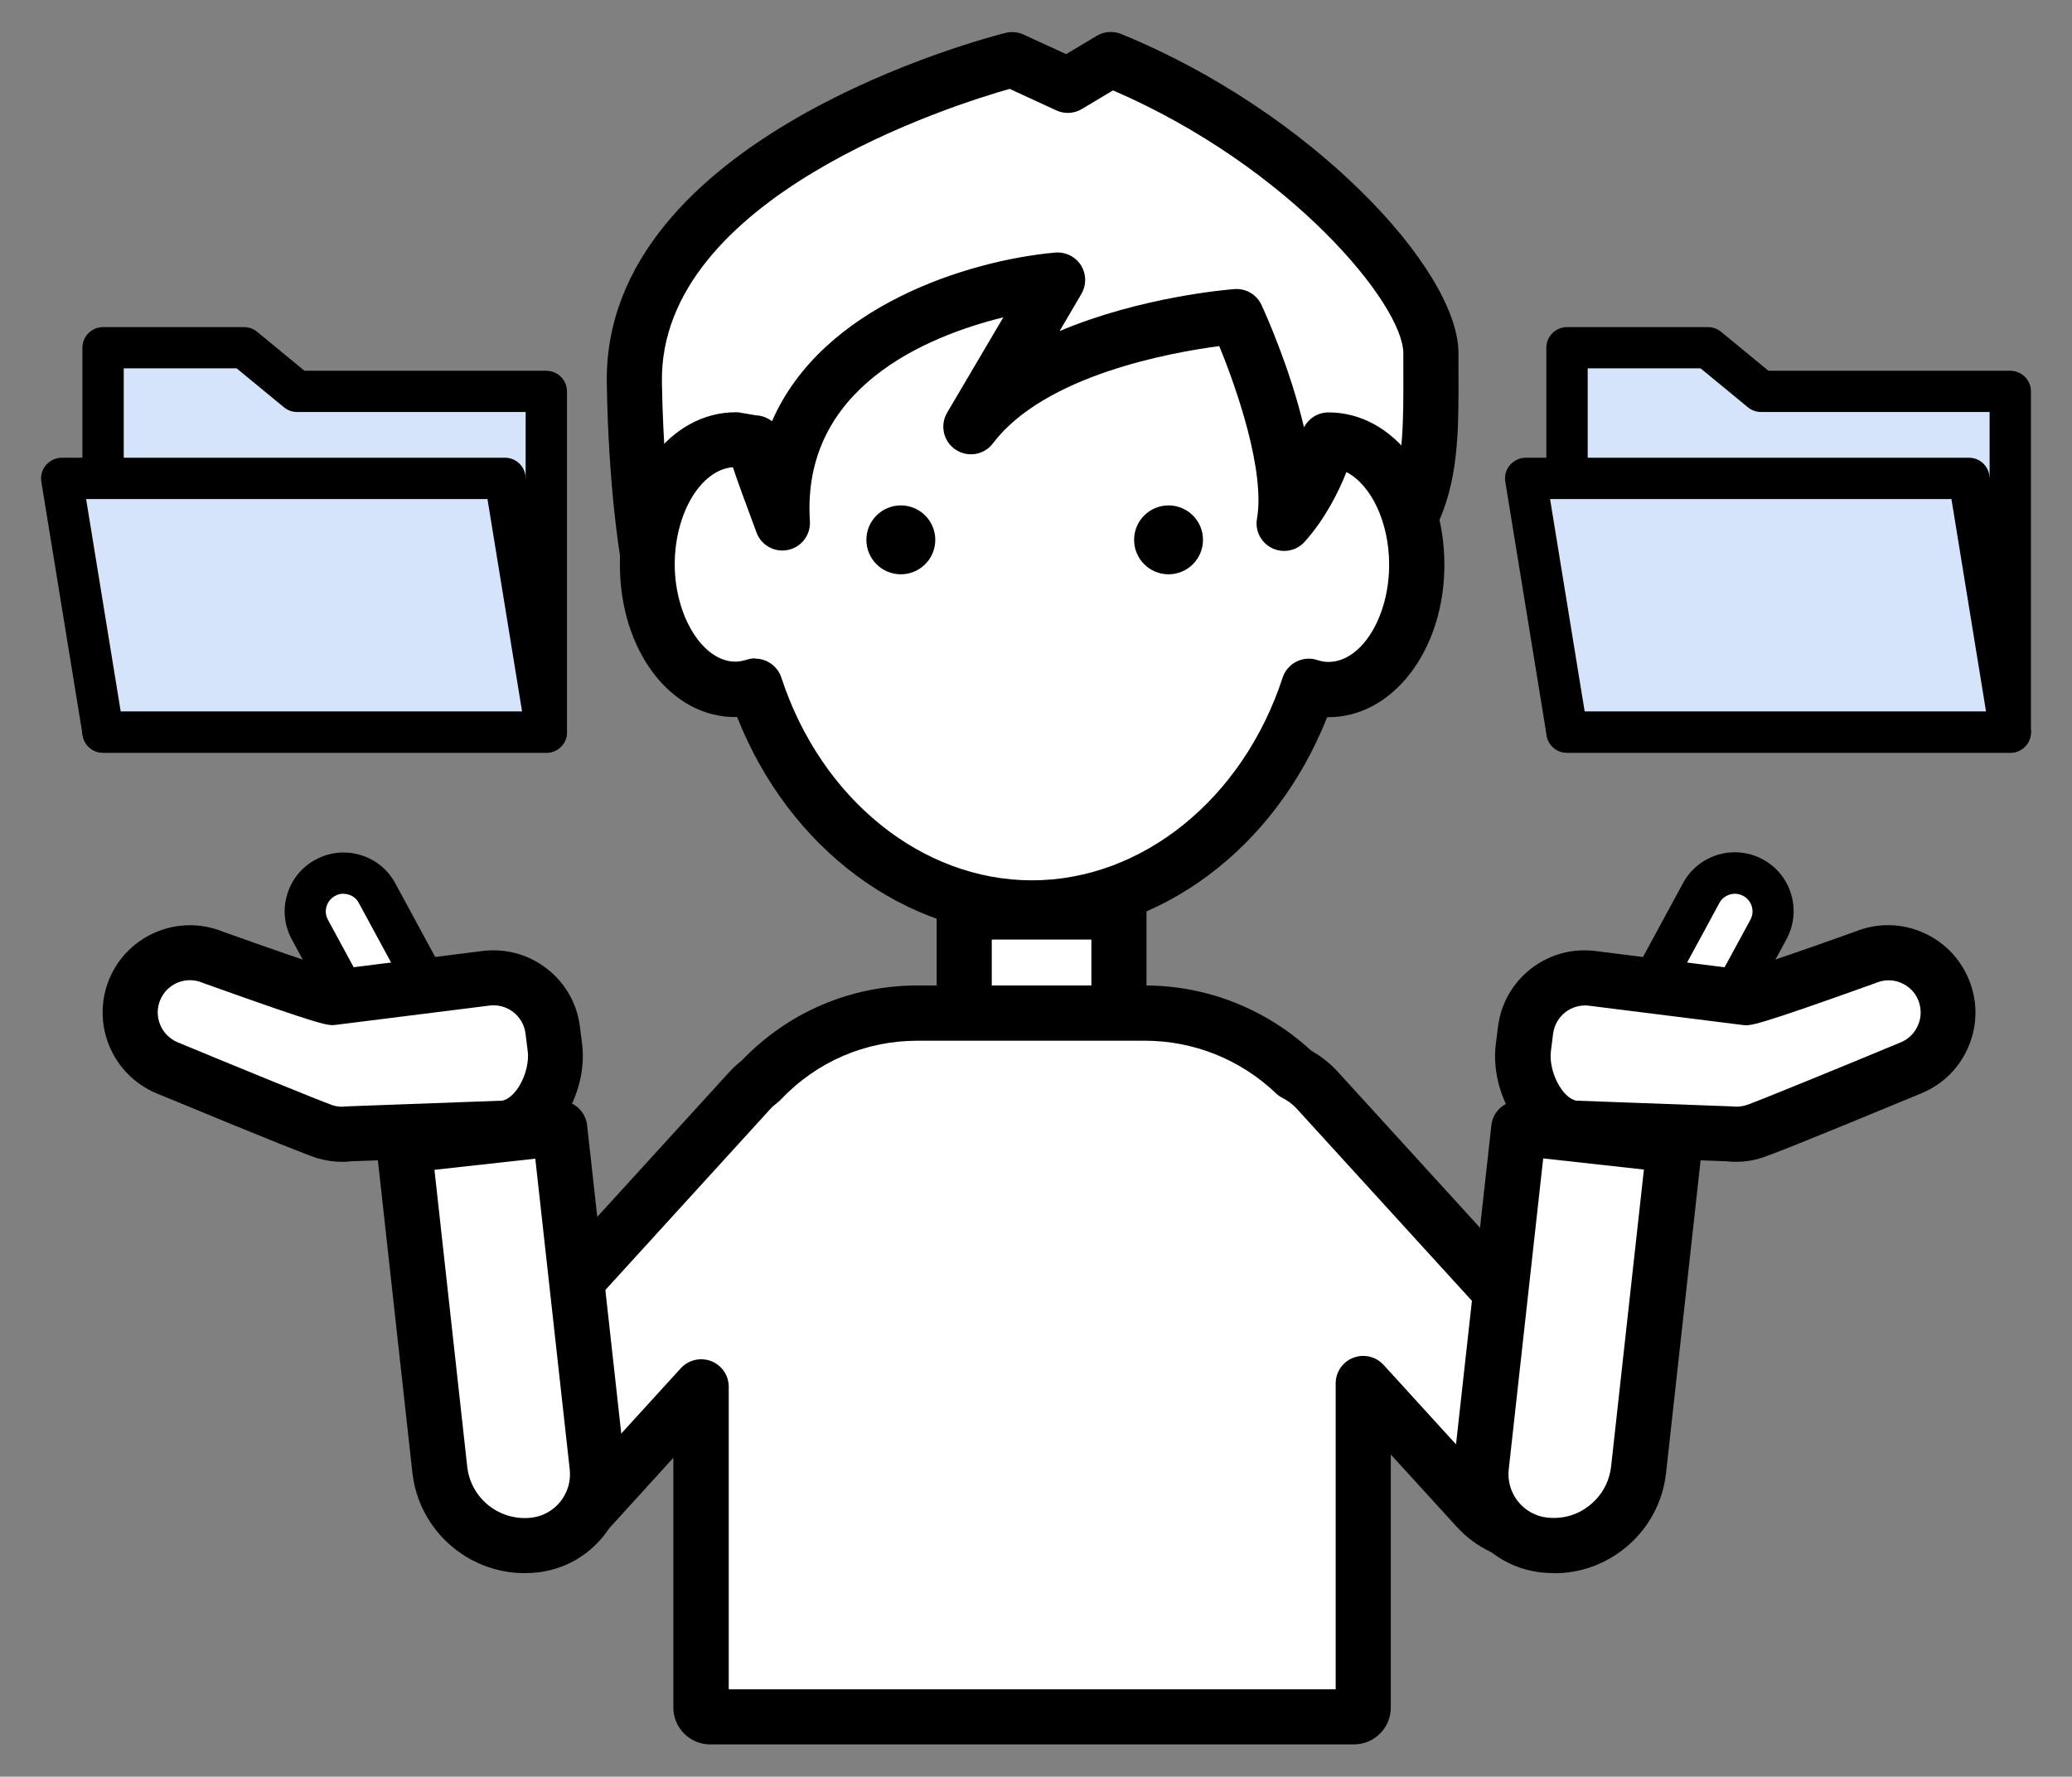 <?xml version="1.0" encoding="UTF-8"?>
<svg id="_レイヤー_3" data-name="レイヤー_3" xmlns="http://www.w3.org/2000/svg" viewBox="0 0 150.38 128.94">
  <rect x="0" y="0" width="150.38" height="128.94" fill="#808080" stroke="none"/>
  <defs>
    <style>
      .cls-1 {
        fill: #fff;
      }

      .cls-2 {
        fill: #d5e4fa;
      }
    </style>
  </defs>
  <g id="_社内複業制度" data-name="社内複業制度">
    <g>
      <g>
        <path class="cls-1" d="M102.35,37.56c1.66-3.36,1.5-6.96,1.5-11.92s-9.83-15.84-23.22-21.31l-3.13,1.87-4.04-1.87s-27.68,6.89-27.41,23.44c.12,7.55.94,12.26.94,12.26l55.37-2.48Z"/>
        <path d="M46.98,42.04c-.97,0-1.8-.7-1.97-1.66-.03-.2-.85-4.96-.97-12.57-.29-17.93,27.74-25.12,28.93-25.42.44-.11.91-.07,1.32.12l3.09,1.42,2.22-1.33c.54-.32,1.2-.37,1.78-.13,13.78,5.63,24.47,17.07,24.47,23.16v1.24c.02,4.51.03,8.08-1.7,11.57-.32.65-.97,1.08-1.7,1.11l-55.37,2.48s-.06,0-.09,0ZM73.28,6.45c-4.07,1.15-25.45,7.86-25.24,21.29.08,4.66.43,8.24.67,10.22l52.3-2.34c.86-2.39.85-5.13.84-8.73v-1.25c0-3.52-8.17-13.51-21.07-19.08l-2.26,1.35c-.56.34-1.26.38-1.86.1l-3.38-1.56ZM102.35,37.56h0,0Z"/>
      </g>
      <g>
        <rect class="cls-1" x="69.98" y="66.19" width="11.23" height="9.7"/>
        <path d="M81.21,77.89h-11.23c-1.1,0-2-.9-2-2v-9.7c0-1.1.9-2,2-2h11.23c1.1,0,2,.9,2,2v9.7c0,1.1-.9,2-2,2ZM71.98,73.89h7.23v-5.7h-7.23v5.7Z"/>
      </g>
      <g>
        <path class="cls-1" d="M96.41,31.93s-.9,3.51-3.21,6.06c.94-5.47-3.47-15-3.47-15,0,0-13.99,1.03-19.27,8.01l6.28-10.66s-20.98,1.91-19.96,17.66c-2.48-6.6-1.98-5.82-1.98-5.82l-1.41-.24c-3.54,0-6.41,4.05-6.41,9.06s2.87,9.06,6.41,9.06c.49,0,.96-.09,1.41-.24,3.08,9.39,10.9,16.08,20.09,16.08s17.02-6.69,20.09-16.08c.46.15.93.24,1.41.24,3.54,0,6.41-4.05,6.41-9.06s-2.87-9.06-6.41-9.06Z"/>
        <path d="M74.91,67.89c-9.22,0-17.64-6.3-21.41-15.85-4.79.1-8.51-4.81-8.51-11.06s3.7-11.06,8.41-11.06c.11,0,.22,0,.33.03l1.13.19c.42.02.83.17,1.17.43,3.64-8.36,14.25-11.67,20.55-12.24.75-.06,1.47.29,1.87.92.4.63.41,1.44.03,2.09l-1.58,2.69c5.94-2.51,12.3-3.02,12.7-3.05.84-.06,1.61.4,1.96,1.16.3.65,2.07,4.58,3.08,8.87.34-.65,1.02-1.08,1.78-1.08,4.72,0,8.41,4.86,8.41,11.06s-3.76,11.12-8.51,11.06c-3.77,9.55-12.19,15.85-21.41,15.85ZM54.81,47.8c.84,0,1.62.54,1.9,1.38,2.88,8.8,10.19,14.71,18.19,14.71s15.31-5.91,18.19-14.71c.34-1.04,1.46-1.62,2.51-1.28.3.1.56.14.81.14,2.39,0,4.41-3.23,4.41-7.06,0-3.1-1.32-5.8-3.1-6.72-.56,1.42-1.54,3.4-3.04,5.07-.6.66-1.56.84-2.36.45-.8-.39-1.25-1.26-1.09-2.14.59-3.42-1.43-9.34-2.74-12.52-3.51.46-12.67,2.1-16.43,7.06-.64.85-1.83,1.04-2.71.45-.88-.59-1.15-1.76-.61-2.68l4.08-6.92c-5.55,1.37-14.67,5.09-14.04,14.8.06.99-.61,1.88-1.58,2.08-.97.21-1.95-.33-2.29-1.25-.8-2.14-1.38-3.73-1.72-4.75-2.31.17-4.22,3.33-4.22,7.05s2.02,7.06,4.41,7.06c.24,0,.51-.05.81-.14.2-.06.41-.1.61-.1Z"/>
      </g>
      <g>
        <path class="cls-1" d="M115.96,101.46l-20.38-22.35c-.47-.52-1.03-.91-1.61-1.22-2.84-2.7-6.67-4.36-10.9-4.36h-16.49c-4.49,0-8.53,1.89-11.39,4.91-.26.2-.52.42-.75.67l-20.38,22.35c-2.21,2.42-2.03,6.18.39,8.39,2.42,2.21,6.18,2.03,8.39-.39l8.03-8.81v23.29c0,.37.3.67.67.67h46.72c.37,0,.67-.3.67-.67v-23.53l8.25,9.05c2.21,2.42,5.96,2.6,8.39.39,2.42-2.21,2.6-5.96.39-8.39Z"/>
        <path d="M98.26,126.6h-46.72c-1.47,0-2.67-1.2-2.67-2.67v-18.13l-4.55,5c-2.95,3.23-7.98,3.47-11.21.52-3.23-2.95-3.47-7.98-.52-11.21l20.38-22.35c.3-.33.61-.59.88-.81,3.37-3.5,7.89-5.43,12.74-5.43h16.49c4.49,0,8.77,1.68,12.08,4.73.74.42,1.38.93,1.91,1.51l20.38,22.35h0c1.43,1.57,2.16,3.6,2.06,5.71-.1,2.12-1.01,4.07-2.58,5.5-1.57,1.43-3.59,2.17-5.71,2.06-2.12-.1-4.07-1.01-5.5-2.58l-4.78-5.24v18.37c0,1.47-1.2,2.67-2.67,2.67ZM52.88,122.6h44.06v-22.2c0-.83.51-1.57,1.28-1.86.77-.3,1.64-.09,2.2.52l8.25,9.05c.71.78,1.68,1.23,2.73,1.28,1.04.05,2.06-.31,2.83-1.02.78-.71,1.23-1.68,1.28-2.73.05-1.05-.31-2.06-1.02-2.83l-20.38-22.35c-.28-.31-.63-.57-1.07-.8-.16-.08-.31-.19-.44-.32-2.59-2.46-5.97-3.81-9.52-3.81h-16.49c-3.79,0-7.32,1.52-9.94,4.29-.07.07-.14.14-.22.2-.17.13-.36.29-.5.44l-20.37,22.35c-1.46,1.6-1.35,4.1.26,5.56,1.6,1.46,4.1,1.35,5.56-.26l8.03-8.81c.56-.61,1.43-.81,2.2-.52.77.3,1.28,1.04,1.28,1.86v21.96Z"/>
      </g>
      <g>
        <g>
          <g>
            <rect class="cls-1" x="120.72" y="62.75" width="5.55" height="15.68" rx="2.78" ry="2.78" transform="translate(48.65 -50.37) rotate(28.5)"/>
            <path d="M121.07,79.32c-.69,0-1.39-.17-2.03-.52h0c-2.07-1.13-2.84-3.73-1.72-5.8l4.83-8.91c.54-1,1.45-1.73,2.54-2.06,1.09-.32,2.25-.2,3.25.34s1.74,1.45,2.06,2.54c.32,1.1.2,2.25-.34,3.25l-4.84,8.91c-.77,1.43-2.25,2.23-3.76,2.23ZM120.47,76.17c.62.34,1.4.11,1.73-.51l4.84-8.91c.16-.3.2-.64.1-.97s-.32-.6-.62-.76c-.3-.16-.65-.2-.97-.1-.33.1-.6.31-.76.61l-4.83,8.91c-.34.62-.11,1.39.51,1.73h0Z"/>
          </g>
          <g>
            <path class="cls-1" d="M141.05,71.81c-.93-2.21-3.48-3.25-5.68-2.32,0,0-8.28,2.97-8.65,2.92l-11.15-1.4c-2.38-.3-4.55,1.39-4.85,3.76l-.16,1.27c-.3,2.38,1.26,5.54,3.64,5.84l11.27.41c.62.08,1.22.02,1.79-.15.38-.05,11.47-4.64,11.47-4.64,2.21-.93,3.25-3.48,2.32-5.68Z"/>
            <path d="M126,84.32c-.23,0-.46-.01-.69-.04l-11.19-.41c-.06,0-.12,0-.18-.01-3.6-.45-5.81-4.64-5.38-8.07l.16-1.27c.21-1.68,1.06-3.18,2.4-4.22,1.34-1.04,3-1.49,4.68-1.28l10.8,1.36c1.05-.31,4.74-1.58,8.02-2.76,1.55-.63,3.25-.64,4.8,0,1.57.64,2.79,1.85,3.45,3.41h0c.66,1.56.67,3.28.03,4.85-.64,1.57-1.85,2.79-3.41,3.45-8.93,3.7-11.03,4.51-11.67,4.71h0c-.6.19-1.22.28-1.83.28ZM127.26,82.14h0,0ZM114.39,79.88l11.16.41c.06,0,.12,0,.18.01.32.04.64.01.96-.08.02,0,.05-.01.07-.02.85-.29,7.3-2.93,11.21-4.56.57-.24,1.01-.69,1.25-1.27.24-.58.23-1.21,0-1.79h0c-.24-.58-.69-1.02-1.27-1.26s-1.21-.23-1.79.01c-.03.01-.07.03-.1.04-8.74,3.13-9.02,3.09-9.57,3.02l-11.15-1.4c-.62-.08-1.23.09-1.73.47-.49.38-.81.94-.89,1.56l-.16,1.27c-.18,1.46.82,3.39,1.84,3.59Z"/>
          </g>
        </g>
        <g>
          <path class="cls-1" d="M108.55,82.41h11.37v23.68c0,3.42-2.78,6.2-6.2,6.2h0c-2.85,0-5.17-2.32-5.17-5.17v-24.7h0Z" transform="translate(11.4 -11.97) rotate(6.31)"/>
          <path d="M112.78,114.17c-.3,0-.61-.02-.92-.05h0c-3.93-.43-6.77-3.98-6.34-7.91l2.72-24.55c.12-1.1,1.13-1.88,2.21-1.77l11.3,1.25c.53.06,1.01.32,1.34.74.33.41.48.94.43,1.47l-2.6,23.53c-.24,2.18-1.31,4.13-3.02,5.5-1.47,1.18-3.25,1.8-5.11,1.8ZM112,84.08l-2.5,22.56c-.19,1.74,1.06,3.31,2.8,3.5h0c1.12.12,2.21-.19,3.08-.9.88-.7,1.42-1.7,1.55-2.81l2.38-21.55-7.32-.81Z"/>
        </g>
      </g>
      <g>
        <g>
          <g>
            <rect class="cls-1" x="24.58" y="62.75" width="5.55" height="15.68" rx="2.78" ry="2.78" transform="translate(85.07 119.58) rotate(151.5)"/>
            <path d="M29.78,79.32c-1.52,0-2.99-.81-3.77-2.23l-4.83-8.91c-.54-1-.67-2.16-.34-3.25.32-1.09,1.06-2,2.06-2.54s2.16-.67,3.25-.34c1.1.32,2,1.06,2.54,2.06l4.83,8.91c1.12,2.07.35,4.67-1.72,5.8h0c-.65.35-1.34.52-2.03.52ZM31.09,77.48h0,0ZM24.93,64.86c-.21,0-.42.05-.61.16-.3.16-.52.43-.62.76s-.06.67.1.97l4.83,8.91c.34.62,1.11.85,1.73.51h0c.62-.34.85-1.11.51-1.73l-4.83-8.91c-.16-.3-.43-.52-.76-.61-.12-.04-.24-.05-.36-.05Z"/>
          </g>
          <g>
            <path class="cls-1" d="M9.8,71.81c.93-2.21,3.48-3.25,5.68-2.32,0,0,8.28,2.97,8.65,2.92l11.15-1.4c2.38-.3,4.55,1.39,4.85,3.76l.16,1.27c.3,2.38-1.26,5.54-3.64,5.84l-11.27.41c-.62.08-1.22.02-1.79-.15-.38-.05-11.47-4.64-11.47-4.64-2.21-.93-3.25-3.48-2.32-5.68Z"/>
            <path d="M24.84,84.32c-.62,0-1.23-.09-1.83-.27h0c-.65-.21-2.75-1.02-11.67-4.71-3.23-1.36-4.75-5.09-3.4-8.31h0c1.35-3.21,5.04-4.72,8.25-3.41,3.29,1.18,6.97,2.45,8.02,2.76l10.8-1.36c1.68-.21,3.34.24,4.68,1.28,1.34,1.04,2.19,2.54,2.4,4.22l.16,1.27c.2,1.62-.19,3.42-1.07,4.95-1.02,1.77-2.59,2.91-4.31,3.12-.06,0-.12.01-.18.01l-11.19.41c-.23.03-.46.04-.69.04ZM24.09,80.2s.05.01.07.02c.32.1.64.12.96.08.06,0,.12-.01.18-.01l11.16-.41c.44-.09.91-.51,1.28-1.15.43-.75.66-1.71.56-2.45l-.16-1.27c-.08-.62-.39-1.17-.89-1.56-.49-.38-1.11-.55-1.73-.47l-11.15,1.4c-.57.07-.85.1-9.58-3.02-.04-.01-.07-.03-.1-.04-1.19-.5-2.56.06-3.06,1.25h0c-.5,1.19.06,2.56,1.25,3.07,3.91,1.62,10.35,4.26,11.2,4.55Z"/>
          </g>
        </g>
        <g>
          <path class="cls-1" d="M36.1,82.41h0c3.42,0,6.2,2.78,6.2,6.2v23.68h-11.37v-24.7c0-2.85,2.32-5.17,5.17-5.17Z" transform="translate(83.7 190.07) rotate(173.69)"/>
          <path d="M38.07,114.17c-4.12,0-7.67-3.11-8.14-7.29l-2.6-23.53c-.12-1.1.67-2.09,1.77-2.21l11.3-1.25c.52-.06,1.06.09,1.47.43.41.33.68.81.74,1.34l2.72,24.55c.21,1.9-.33,3.77-1.53,5.27-1.2,1.49-2.9,2.43-4.81,2.64h0c-.3.03-.61.05-.91.05ZM31.53,84.89l2.38,21.55c.25,2.3,2.33,3.96,4.63,3.71h0c.84-.09,1.6-.51,2.13-1.17.53-.66.77-1.49.68-2.33l-2.5-22.56-7.32.81Z"/>
        </g>
      </g>
    </g>
    <g>
      <polygon class="cls-2" points="145.9 53.13 113.73 53.13 113.73 25.24 123.96 25.24 127.82 28.4 145.9 28.4 145.9 53.13"/>
      <path d="M145.9,54.63h-32.17c-.83,0-1.5-.67-1.5-1.5v-27.89c0-.83.67-1.5,1.5-1.5h10.23c.35,0,.68.12.95.34l3.44,2.83h17.55c.83,0,1.5.67,1.5,1.5v24.73c0,.83-.67,1.5-1.5,1.5ZM115.23,51.63h29.17v-21.73h-16.59c-.35,0-.68-.12-.95-.34l-3.44-2.83h-8.19v24.89Z"/>
    </g>
    <g>
      <polygon class="cls-2" points="145.9 53.13 113.73 53.13 110.73 34.72 142.9 34.72 145.9 53.13"/>
      <path d="M145.9,54.63h-32.17c-.74,0-1.36-.53-1.48-1.26l-3-18.41c-.07-.43.05-.88.34-1.21.29-.33.7-.53,1.14-.53h32.17c.74,0,1.36.53,1.48,1.26l3,18.41c.07.43-.05.88-.34,1.21-.29.33-.7.53-1.14.53ZM115.01,51.63h29.13l-2.51-15.41h-29.13l2.51,15.41Z"/>
    </g>
    <g>
      <polygon class="cls-2" points="39.65 53.13 7.48 53.13 7.48 25.24 17.71 25.24 21.57 28.4 39.65 28.4 39.65 53.13"/>
      <path d="M39.65,54.63H7.48c-.83,0-1.5-.67-1.5-1.5v-27.89c0-.83.67-1.5,1.5-1.5h10.23c.35,0,.68.12.95.34l3.44,2.83h17.55c.83,0,1.5.67,1.5,1.5v24.73c0,.83-.67,1.5-1.5,1.5ZM8.98,51.63h29.17v-21.73h-16.59c-.35,0-.68-.12-.95-.34l-3.44-2.83h-8.19v24.89Z"/>
    </g>
    <g>
      <polygon class="cls-2" points="39.65 53.13 7.48 53.13 4.48 34.72 36.65 34.72 39.65 53.13"/>
      <path d="M39.65,54.63H7.48c-.74,0-1.36-.53-1.48-1.26l-3-18.41c-.07-.43.05-.88.34-1.21.29-.33.7-.53,1.14-.53h32.17c.74,0,1.36.53,1.48,1.26l3,18.41c.07.43-.05.88-.34,1.21-.29.33-.7.53-1.14.53ZM8.76,51.63h29.13l-2.51-15.41H6.25l2.51,15.41Z"/>
    </g>
    <circle cx="84.81" cy="39.18" r="2.5"/>
    <circle cx="65.38" cy="39.18" r="2.5"/>
  </g>
</svg>